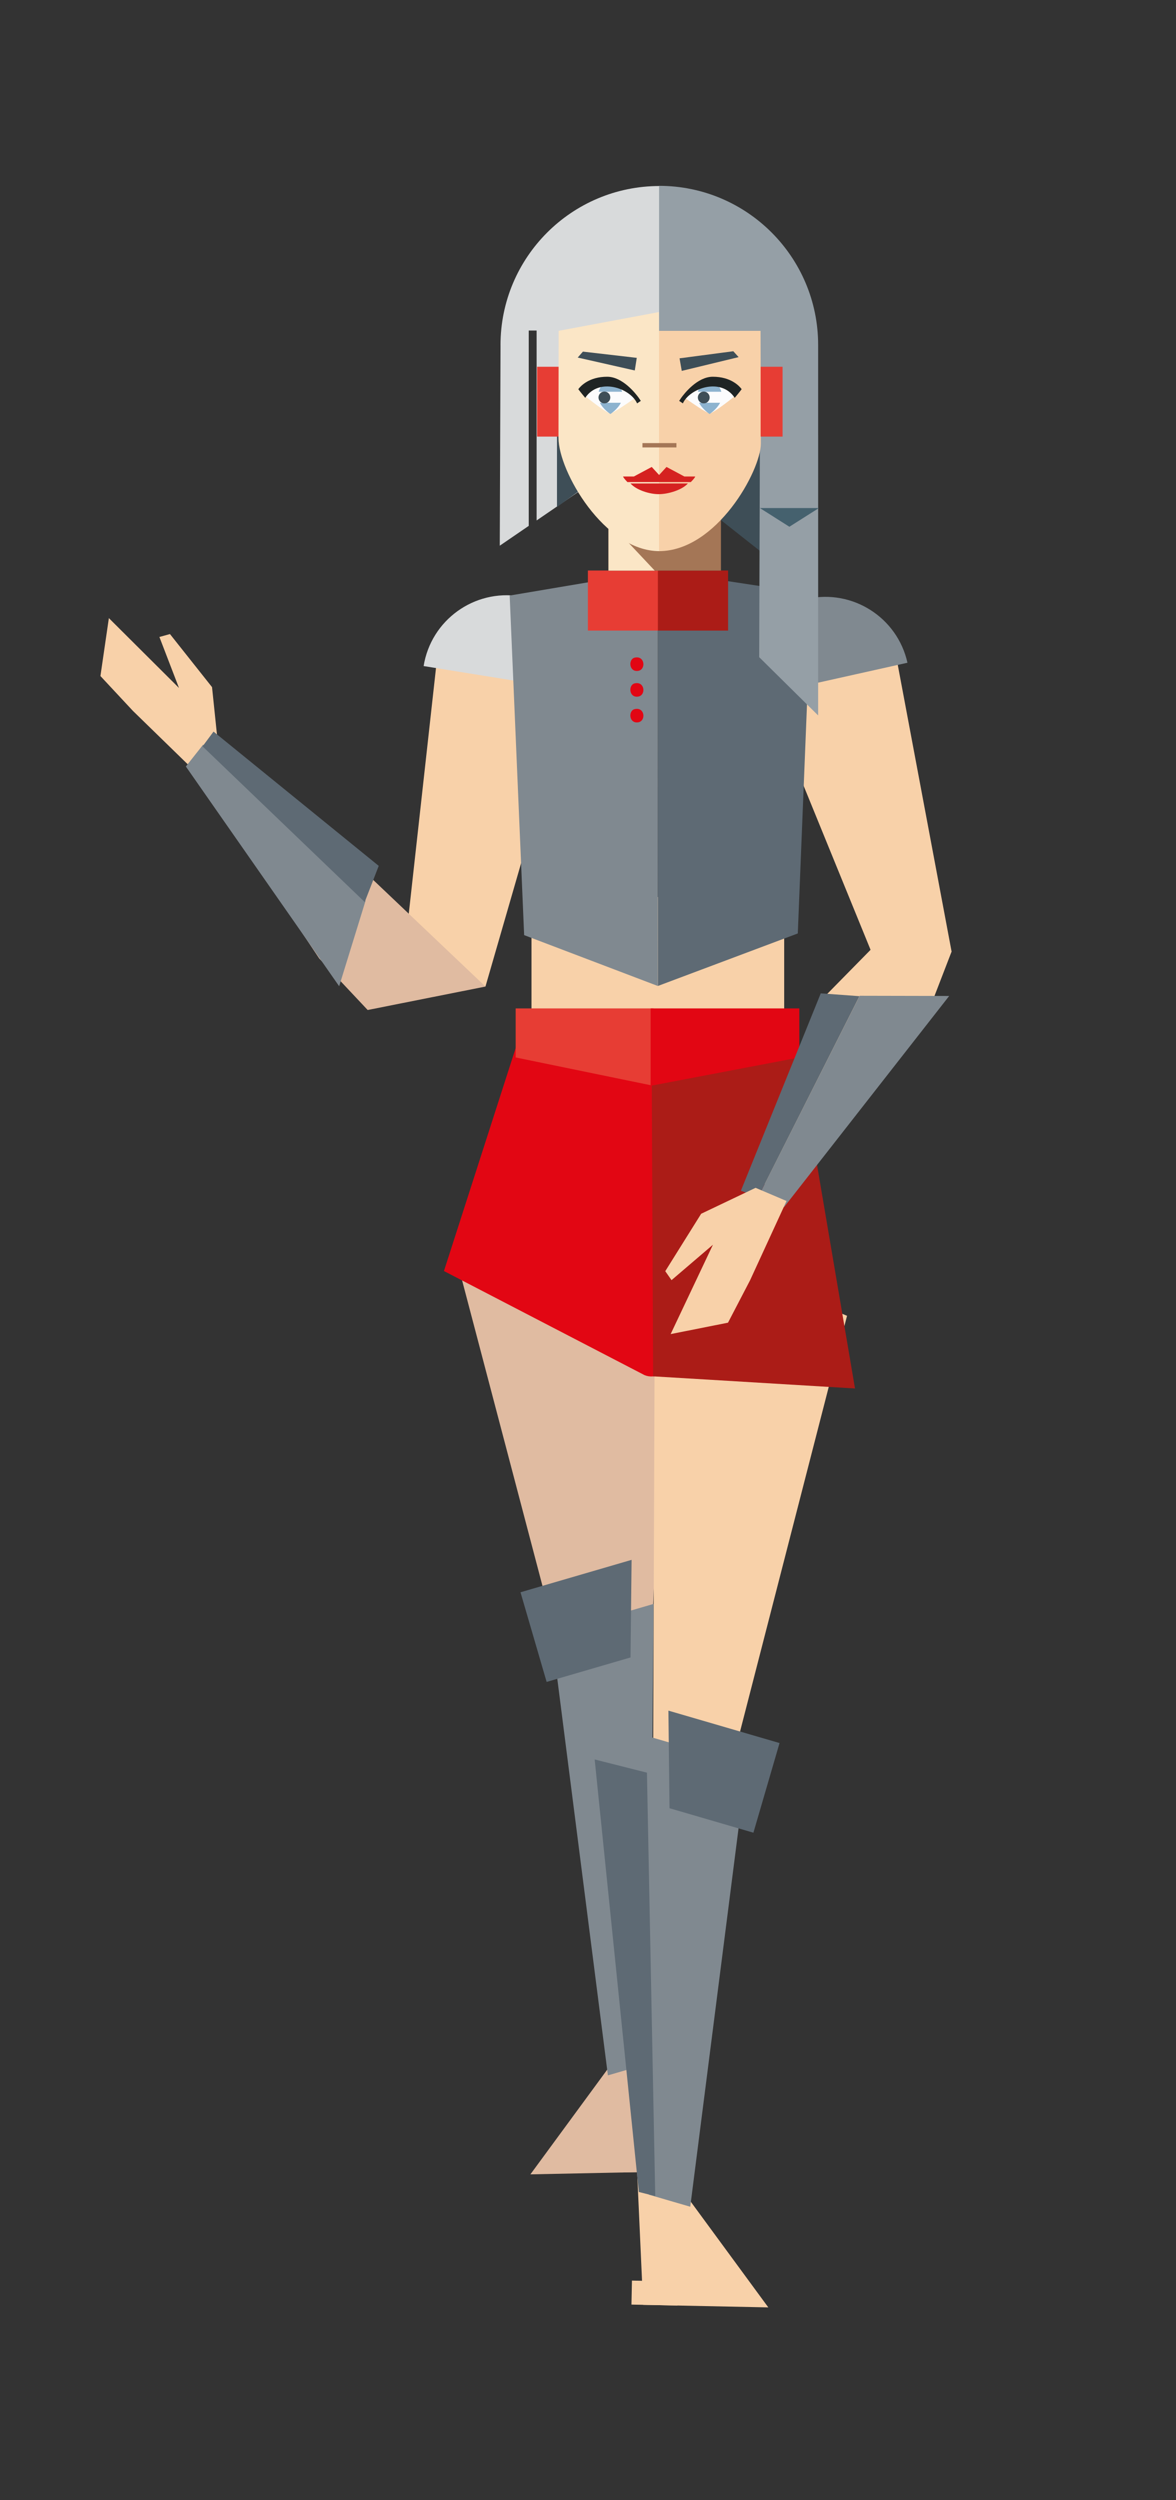 <svg xmlns="http://www.w3.org/2000/svg" id="uuid-3eb92826-65f1-41ec-968b-63d28a22872b" data-name="Ebene 1" viewBox="0 0 400 850"><rect x="0" y="0" width="400" height="850" fill="#333333" stroke="none"/><defs><style>.uuid-a8d064ae-25cb-450a-99e5-70d6d1c37096{fill:#5e6a74}.uuid-a723c386-6abd-4c77-8e6c-876f3b5f456f{fill:#f8d1a9}.uuid-8fafb79f-afed-4dc4-9c05-2ffe6e03a5a6{fill:#fcfcfd}.uuid-654cde95-1c81-4ea4-a4cc-92a6176547e4{fill:#e0bba1}.uuid-9fbdcf22-5ed5-4009-8e26-a8963d60b6eb{fill:#8db3cf}.uuid-d9ec45b6-9aac-4642-b0da-fce795b976ad{fill:#a47656}.uuid-5cd5c363-7456-4c55-8502-59d5fce18655{fill:#d52120}.uuid-b566d10a-c847-42f3-8554-37f45f366f20{fill:#fbe6c6}.uuid-713e9991-a919-41d6-8c52-4a3e16cc0b83{fill:#808990}.uuid-40186e0b-9fbc-4e7d-a6e1-41c4a5738514{fill:#1f2424}.uuid-ca41cd92-f7f2-4c52-b969-addeb7442b7b{fill:#e20613}.uuid-faeb7f5f-322e-4dfc-9ddb-86bd277ddaf9{fill:#ab1c17}.uuid-9d5b7d23-d214-44b6-8a95-4c27c105a9f3{fill:#e73d34}.uuid-8d3c4a00-9d61-4e9c-872b-4d95cc205e6d{fill:#3e4e57}.uuid-e1d092bb-5005-4e1e-90bb-e45316c94b2a{fill:#d8dadb}</style></defs><path d="M66.5 262.41 45.23 241.7l-11.07-11.87 2.87-19.69 24.51 24.4-.65-.63-6.67-17.36 3.59-.99 14.31 18.04 2.12 20.38-7.74 8.43z" class="uuid-a723c386-6abd-4c77-8e6c-876f3b5f456f"/><path d="m155.37 428.42 33.37 126.78 33 .88 6.16-150.49-72.53 22.83zM225.74 677.46l-45.33 61.75 42.57-.87 2.76-60.88z" class="uuid-654cde95-1c81-4ea4-a4cc-92a6176547e4"/><path d="m211.207 730.414 15.607-.32.166 8.16-15.606.318z" class="uuid-654cde95-1c81-4ea4-a4cc-92a6176547e4"/><path d="m187.6 555.4 34.74-10.13-1.5 156.19-14.07 4.1L187.6 555.4z" class="uuid-713e9991-a919-41d6-8c52-4a3e16cc0b83"/><path d="m214.46 563.48-28.53 8.32-8.89-30.48 37.79-11.02-.37 33.18z" class="uuid-a8d064ae-25cb-450a-99e5-70d6d1c37096"/><path d="m211.845 624.055 14.109-6.678 3.491 7.375-14.11 6.679zM216 722.69l45.33 61.75-42.58-.87-2.75-60.88z" class="uuid-a723c386-6abd-4c77-8e6c-876f3b5f456f"/><path d="m230.39 783.805-15.607-.319.166-8.158 15.607.319zM288.11 447.33l-38.65 150.11-27.28-4.84.62-172.45 65.31 27.18z" class="uuid-a723c386-6abd-4c77-8e6c-876f3b5f456f"/><path d="m253.95 600.07-34.74-10.14 1.51 156.19 14.06 4.1 19.17-150.15z" class="uuid-713e9991-a919-41d6-8c52-4a3e16cc0b83"/><path d="m227.73 614.74 28.53 8.32 8.89-30.48-37.8-11.02.38 33.18z" class="uuid-a8d064ae-25cb-450a-99e5-70d6d1c37096"/><path d="m304.12 219.42 19.55 104.09-22.5 11.79-47.7-116.83 50.65.95zM149.06 220.24l-11.74 105.88 27.8 9.28 34.45-119.13-50.51 3.97z" class="uuid-a723c386-6abd-4c77-8e6c-876f3b5f456f"/><path d="M274.5 203.6c15.43-3.44 30.72 6.28 34.16 21.71l-55.87 12.46c-3.44-15.43 6.28-30.72 21.71-34.16Z" class="uuid-713e9991-a919-41d6-8c52-4a3e16cc0b83"/><path d="M180.78 304.96h85.95v50.82h-85.95z" class="uuid-a723c386-6abd-4c77-8e6c-876f3b5f456f"/><path d="m223.77 335.2 47.59-17.86L276 201.9l-52.19-7.94-.04 141.24z" class="uuid-a8d064ae-25cb-450a-99e5-70d6d1c37096"/><path d="M215.7 241.05c3.55-.88 4.03 4.14 1.17 4.51-3.11.4-3.33-3.97-1.17-4.51ZM215.71 232.26c3.55-.88 4.03 4.14 1.17 4.51-3.11.4-3.33-3.97-1.17-4.51ZM215.71 223.46c3.55-.88 4.03 4.14 1.17 4.51-3.11.4-3.33-3.97-1.17-4.51Z" class="uuid-ca41cd92-f7f2-4c52-b969-addeb7442b7b"/><path d="M176.9 202.73c-15.61-2.51-30.3 8.1-32.81 23.71l56.52 9.1c2.51-15.61-8.1-30.29-23.71-32.81Z" class="uuid-e1d092bb-5005-4e1e-90bb-e45316c94b2a"/><path d="m223.74 335.2-45.46-17.29-4.92-115.44 50.41-8.51-.03 141.24z" class="uuid-713e9991-a919-41d6-8c52-4a3e16cc0b83"/><path d="M215.83 241.09c3.54-.88 4.01 4.12 1.16 4.49-3.1.4-3.31-3.95-1.16-4.49ZM215.83 232.34c3.54-.88 4.01 4.12 1.16 4.49-3.1.4-3.31-3.95-1.16-4.49ZM215.83 223.59c3.54-.88 4.01 4.12 1.16 4.49-3.1.4-3.31-3.95-1.16-4.49Z" class="uuid-ca41cd92-f7f2-4c52-b969-addeb7442b7b"/><path d="M199.96 193.96h23.88v20.42h-23.88z" class="uuid-9d5b7d23-d214-44b6-8a95-4c27c105a9f3"/><path d="M223.77 193.96h23.88v20.42h-23.88z" class="uuid-faeb7f5f-322e-4dfc-9ddb-86bd277ddaf9"/><path d="M177.24 350.58h92.94l11.18 110.9-59.21 6.44c-.99.11-2-.04-2.92-.42L151 432.11l26.24-81.53Z" class="uuid-ca41cd92-f7f2-4c52-b969-addeb7442b7b"/><path d="m222.29 369.14-46.89-9.64v-16.67h46.89v26.31z" class="uuid-9d5b7d23-d214-44b6-8a95-4c27c105a9f3"/><path d="m222.15 467.91 68.67 4.13-20.64-121.46h-48.57l.54 117.33z" class="uuid-faeb7f5f-322e-4dfc-9ddb-86bd277ddaf9"/><path d="m271.88 359.5-50.58 9.64v-26.31h50.58v16.67z" class="uuid-ca41cd92-f7f2-4c52-b969-addeb7442b7b"/><path d="m165.12 335.4-78.15-74.2-15.87 8.48 37.48 56.17 16.48 17.52 40.06-7.97z" class="uuid-654cde95-1c81-4ea4-a4cc-92a6176547e4"/><path d="m115.36 335.29 8.98-29.07-55.25-53.06-5.87 7.43 52.14 74.7z" class="uuid-713e9991-a919-41d6-8c52-4a3e16cc0b83"/><path d="m124.05 306.66 4.77-12.29-56.19-45.65-3.73 5.02 55.15 52.92z" class="uuid-a8d064ae-25cb-450a-99e5-70d6d1c37096"/><path d="m323.67 323.51-7.87 20.4-47.69 60.94-11.3-3.22 24.49-63.66 19.97-20.31 22.4 5.85z" class="uuid-a723c386-6abd-4c77-8e6c-876f3b5f456f"/><path d="m217.29 745.2-15.02-147.04 17.78 4.49 2.82 143.96-5.58-1.41z" class="uuid-a8d064ae-25cb-450a-99e5-70d6d1c37096"/><path d="m322.85 338.6-30.43-.07-34.52 68.38 8.82 3.43 56.13-71.74z" class="uuid-713e9991-a919-41d6-8c52-4a3e16cc0b83"/><path d="m292.32 338.67-13.15-.96L252 404.82l5.9 2.09 34.42-68.24z" class="uuid-a8d064ae-25cb-450a-99e5-70d6d1c37096"/><path d="m267.53 408.3-12.41 26.97-7.5 14.4-19.51 3.88 14.8-31.26-.36.83-14.14 12.09-2.13-3.05 12.21-19.52 18.51-8.82 10.53 4.48z" class="uuid-a723c386-6abd-4c77-8e6c-876f3b5f456f"/><path d="m170.25 117.33-.26 68.19 9.85-6.74v-66.41h2.68v64.57l41.82-28.62V63.24c-29.88 0-54.1 24.22-54.1 54.1Z" class="uuid-e1d092bb-5005-4e1e-90bb-e45316c94b2a"/><path d="M206.96 175.01h38.26v18.98h-38.26z" class="uuid-d9ec45b6-9aac-4642-b0da-fce795b976ad"/><path d="M206.96 181.06v12.93h15.74l-15.74-16.73v3.8z" class="uuid-b566d10a-c847-42f3-8554-37f45f366f20"/><path d="M189.45 147.2v25.17l10.14-7.38-10.14-17.79zM242.41 174.61l35.86 28.31V147.9l-33.51 3.93-2.35 22.78z" class="uuid-8d3c4a00-9d61-4e9c-872b-4d95cc205e6d"/><path d="M224.18 63.18v54.1h34.39l-.34 106.14 20.05 19.81V117.28c0-29.88-24.22-54.1-54.1-54.1Z" style="fill:#959fa6"/><path d="M182.69 124.69h7.46v23.74h-7.46z" class="uuid-9d5b7d23-d214-44b6-8a95-4c27c105a9f3"/><path d="m268.5 179.08-10.04-6.36h20.08l-10.04 6.36z" style="fill:#45616e"/><path d="m224.13 106.09-34.12 6.38v4.96l-.04 31.48c0 11.28 15.55 38.46 34.33 38.46l-.17-81.27Z" class="uuid-b566d10a-c847-42f3-8554-37f45f366f20"/><path d="M199.27 134.84c2.53 2.11 7.44 5.7 8.25 5.7.94 0 6.02-3.5 8.16-5.01-.99-1.92-10.49-8.01-16.41-.7Z" class="uuid-8fafb79f-afed-4dc4-9c05-2ffe6e03a5a6"/><path d="m215.91 125.95.68-4.29-18.32-2.12-1.77 2.02 19.41 4.39z" class="uuid-8d3c4a00-9d61-4e9c-872b-4d95cc205e6d"/><path d="M211.6 133.18c-.76-2.77-3.99-4.87-3.99-4.87s-3.23 2.1-3.99 4.87h7.98ZM204.04 136.93c1.14 2.24 3.57 3.83 3.57 3.83s2.44-1.59 3.57-3.83h-7.15Z" class="uuid-9fbdcf22-5ed5-4009-8e26-a8963d60b6eb"/><path d="M217.3 135.3c-1.06-1.48-5.52-7.22-10.78-7.22-6.14 0-9.04 3.16-9.82 4.23.76 1.02 2.06 2.59 2.36 2.94 4.68-7.05 15.36-3.27 17.64 1.89 0 .01 1.26-.85 1.26-.85l-.66-.99Z" class="uuid-40186e0b-9fbc-4e7d-a6e1-41c4a5738514"/><circle cx="205.58" cy="135.13" r="2.01" class="uuid-8d3c4a00-9d61-4e9c-872b-4d95cc205e6d"/><path d="M258.69 112.48h-34.53v74.89c19.64-.02 34.64-27.42 34.64-36.57l-.11-38.31Z" class="uuid-a723c386-6abd-4c77-8e6c-876f3b5f456f"/><path d="M258.72 124.69h7.46v23.74h-7.46z" class="uuid-9d5b7d23-d214-44b6-8a95-4c27c105a9f3"/><path d="m232.77 161.99-6.07-3.24-2.51 2.74-2.51-2.74-6.07 3.24h-3.69c.19.6 1.39 1.78 1.48 1.9h21.57c.08-.1 1.33-1.29 1.5-1.9h-3.69Z" class="uuid-5cd5c363-7456-4c55-8502-59d5fce18655"/><path d="M218.52 150.64h11.56v1.47h-11.56z" class="uuid-d9ec45b6-9aac-4642-b0da-fce795b976ad"/><path d="M214.44 164.36c2.01 2.23 6.4 3.64 9.63 3.64s7.9-1.41 9.91-3.64h-19.54Z" class="uuid-5cd5c363-7456-4c55-8502-59d5fce18655"/><path d="M249.7 134.84c-2.53 2.11-7.44 5.7-8.25 5.7-.94 0-6.02-3.5-8.16-5.01.99-1.92 10.49-8.01 16.41-.7Z" class="uuid-8fafb79f-afed-4dc4-9c05-2ffe6e03a5a6"/><path d="m231.89 126.09-.75-4.27 18.28-2.41 1.81 2-19.34 4.68z" class="uuid-8d3c4a00-9d61-4e9c-872b-4d95cc205e6d"/><path d="M237.37 133.18c.76-2.77 3.99-4.87 3.99-4.87s3.23 2.1 3.99 4.87h-7.98ZM244.93 136.93c-1.14 2.24-3.57 3.83-3.57 3.83s-2.44-1.59-3.57-3.83h7.15Z" class="uuid-9fbdcf22-5ed5-4009-8e26-a8963d60b6eb"/><path d="M231.67 135.3c1.06-1.48 5.52-7.22 10.78-7.22 6.14 0 9.04 3.16 9.82 4.23-.76 1.02-2.06 2.59-2.36 2.94-4.68-7.05-15.36-3.27-17.64 1.89 0 .01-1.26-.85-1.26-.85l.66-.99Z" class="uuid-40186e0b-9fbc-4e7d-a6e1-41c4a5738514"/><circle cx="239.37" cy="135.13" r="2.01" class="uuid-8d3c4a00-9d61-4e9c-872b-4d95cc205e6d"/></svg>
